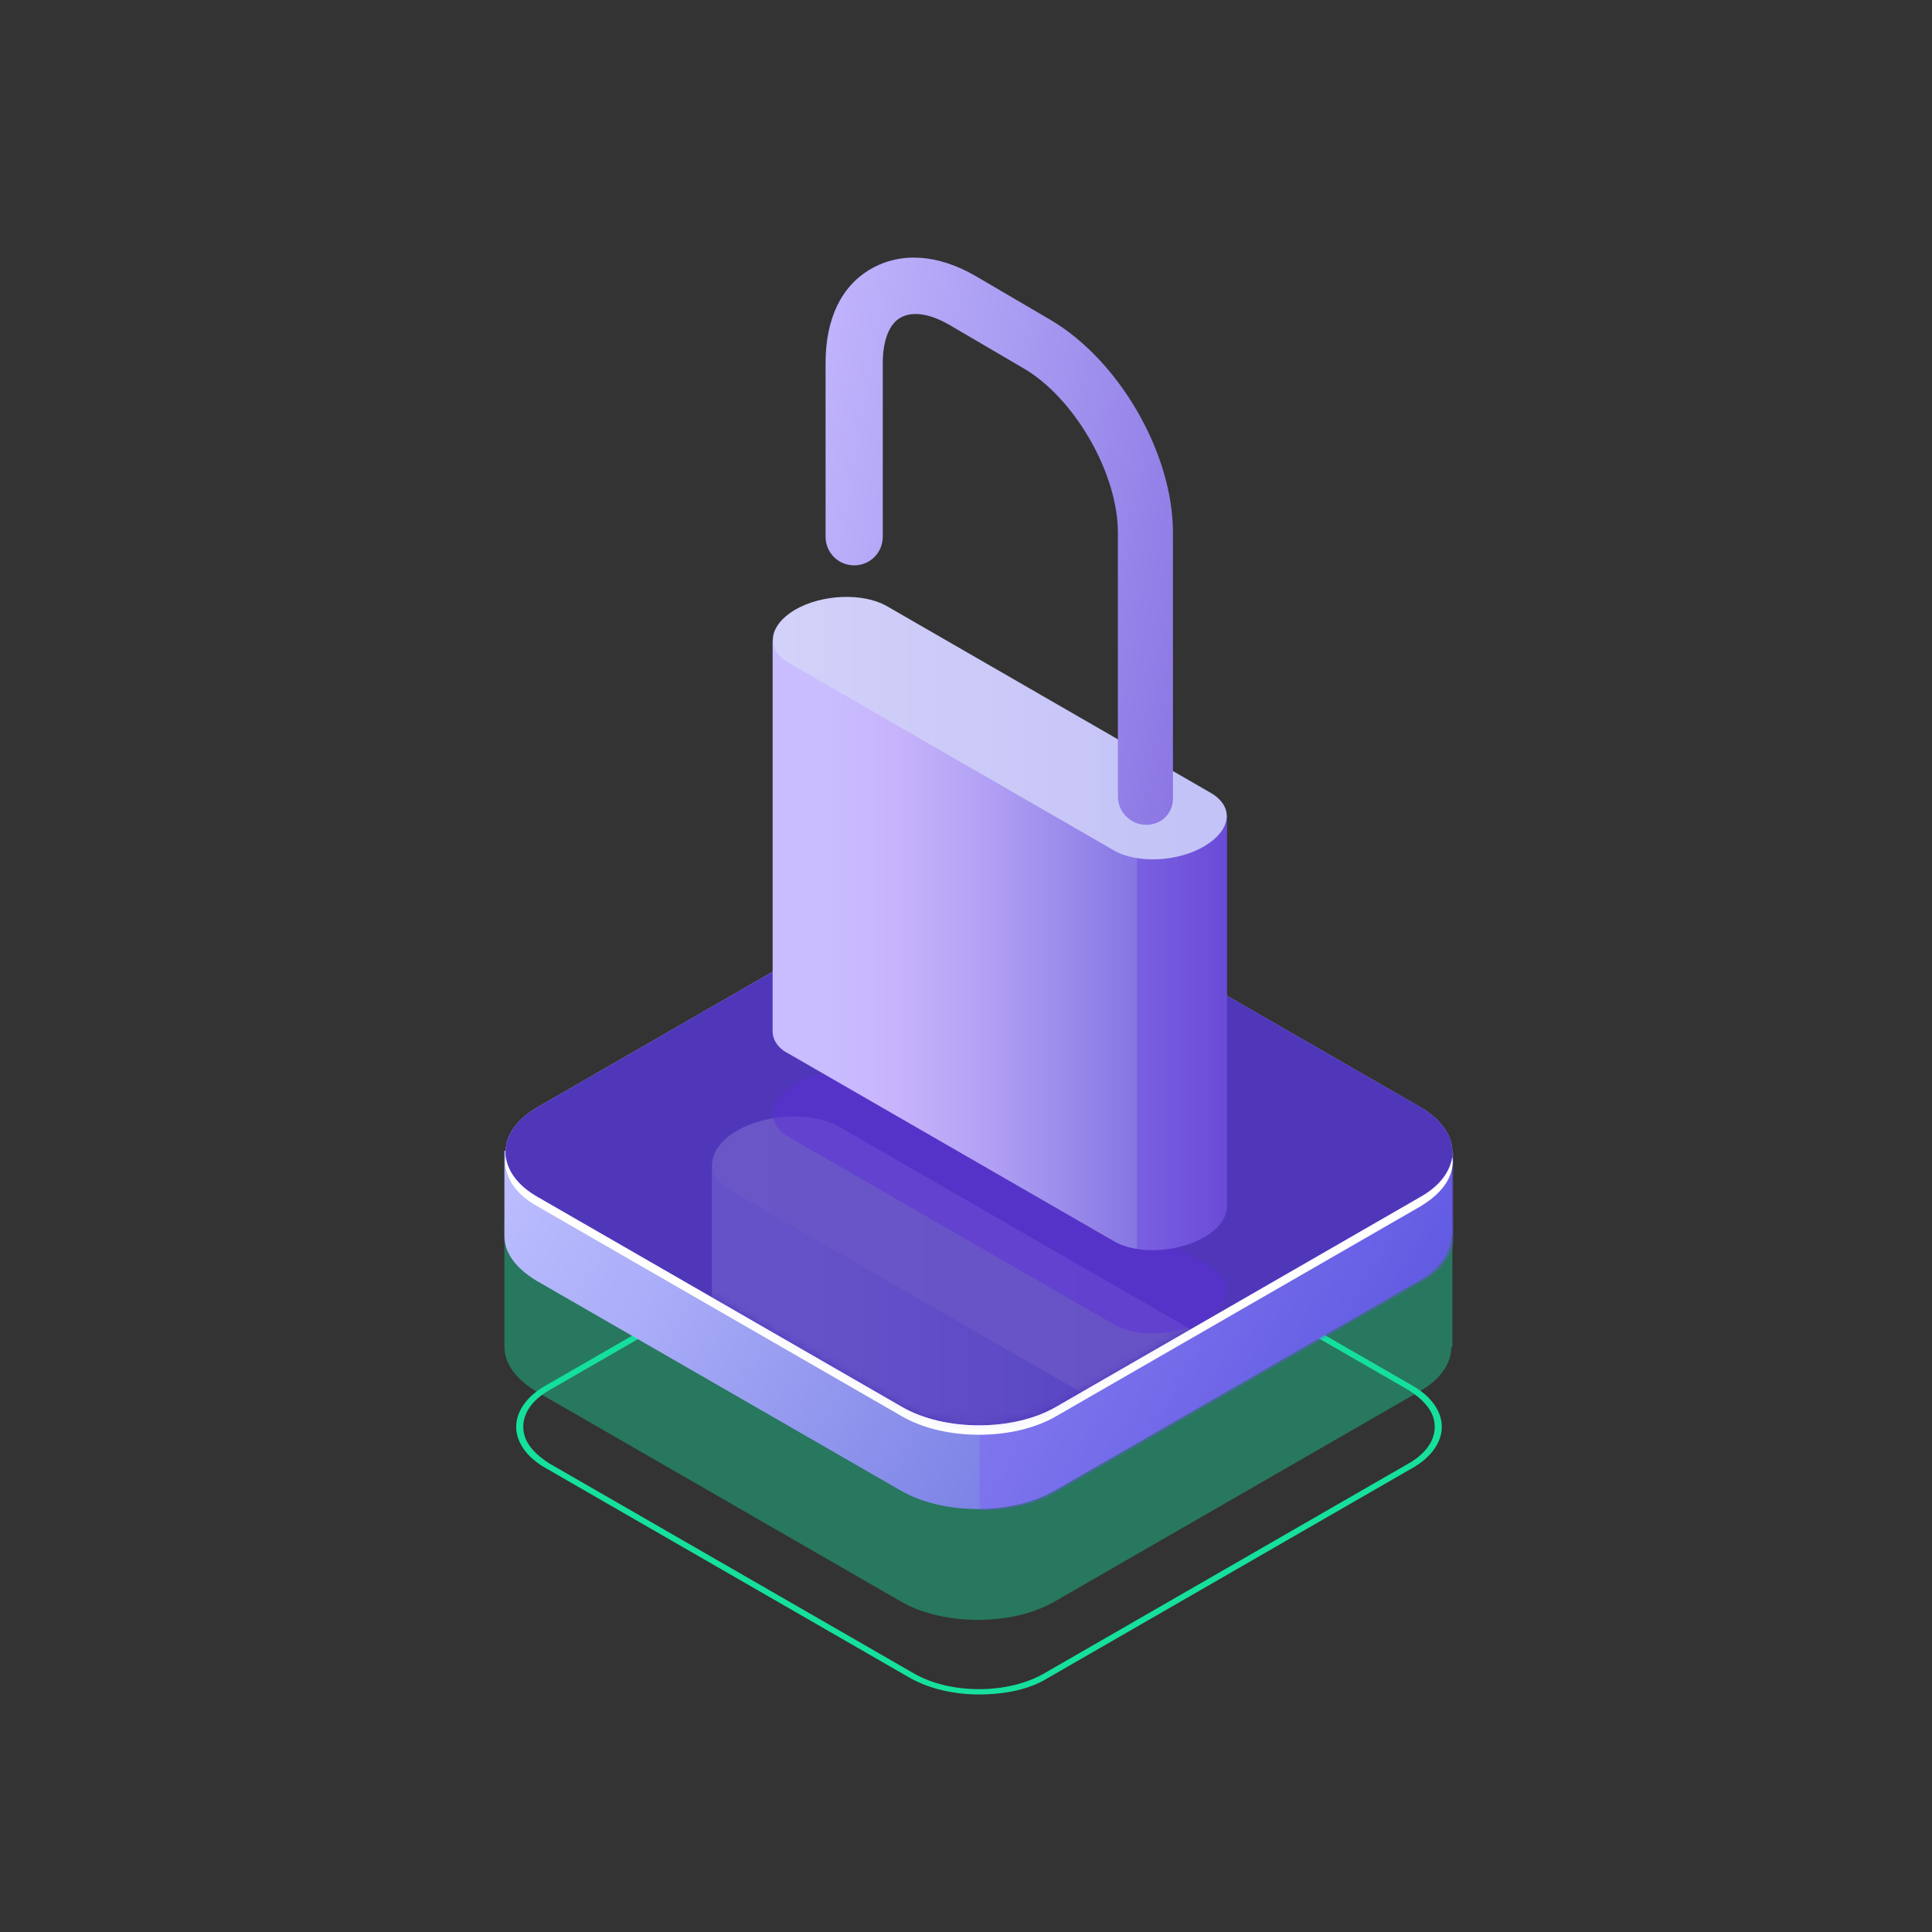 <svg width="210" height="210" viewBox="0 0 210 210" fill="none" xmlns="http://www.w3.org/2000/svg">
<rect x="0" y="0" width="210" height="210" fill="#333333" stroke="none"/>
<path d="M106.349 184.181C103.657 184.181 100.966 183.54 98.915 182.387L59.312 159.573C57.261 158.42 56.107 156.754 56.107 155.087C56.107 153.421 57.261 151.755 59.312 150.602L98.915 127.788C103.017 125.353 109.681 125.353 113.911 127.788L153.514 150.602C155.565 151.755 156.719 153.421 156.719 155.087C156.719 156.754 155.565 158.42 153.514 159.573L113.911 182.387C111.86 183.669 109.169 184.181 106.349 184.181ZM99.3 181.874C103.273 184.181 109.553 184.181 113.526 181.874L153.13 159.061C154.924 158.035 155.95 156.625 155.95 155.087C155.95 153.549 154.924 152.268 153.13 151.114L113.526 128.3C109.553 125.993 103.273 125.993 99.3 128.3L59.696 151.114C57.902 152.14 56.876 153.549 56.876 155.087C56.876 156.625 57.902 157.907 59.696 159.061L99.3 181.874Z" fill="#16E09E"/>
<path opacity="0.4" d="M157.872 146.244V132.658L155.436 131.248C154.796 135.478 149.797 138.297 145.567 138.81L117.243 155.472L104.81 159.958L65.207 139.579L66.104 139.066C62.772 137.528 60.849 133.94 59.055 130.607L56.363 132.145L54.825 132.53V146.372C54.825 148.166 55.979 149.832 58.286 151.242L97.889 174.056C102.503 176.748 110.065 176.748 114.679 174.056L154.283 151.242C156.59 149.961 157.743 148.166 157.743 146.5C157.872 146.372 157.872 146.372 157.872 146.244Z" fill="#16E09E"/>
<path d="M157.872 134.196V125.225L155.436 123.815C154.796 128.044 149.797 130.864 145.567 131.377L117.243 148.038L104.81 152.524L65.207 132.146L66.104 131.633C62.772 130.095 60.849 126.506 59.055 123.174L56.363 124.712L54.825 125.096V134.324C54.825 136.119 55.979 137.785 58.286 139.195L97.889 162.008C102.503 164.7 110.065 164.7 114.679 162.008L154.283 139.195C156.59 137.913 157.743 136.119 157.743 134.453C157.872 134.324 157.872 134.324 157.872 134.196Z" fill="url(#paint0_linear_5499_76036)"/>
<path opacity="0.3" d="M145.569 131.504L117.244 148.166L106.478 152.011V164.187C109.554 164.187 112.63 163.546 114.937 162.136L154.54 139.323C156.847 138.041 158.001 136.247 158.001 134.58C158.001 134.452 158.001 134.452 158.001 134.324V125.352L155.694 124.071H155.437C154.668 128.172 149.67 130.864 145.569 131.504Z" fill="#7C4EFF"/>
<path d="M98.017 152.909L58.414 130.095C53.8 127.403 53.8 123.046 58.414 120.354L98.017 97.54C102.631 94.849 110.193 94.849 114.807 97.54L154.411 120.354C159.025 123.046 159.025 127.403 154.411 130.095L114.807 152.909C110.193 155.6 102.631 155.6 98.017 152.909Z" fill="url(#paint1_linear_5499_76036)"/>
<path d="M98.017 152.909L58.414 130.095C53.8 127.403 53.8 123.046 58.414 120.354L98.017 97.54C102.631 94.849 110.193 94.849 114.807 97.54L154.411 120.354C159.025 123.046 159.025 127.403 154.411 130.095L114.807 152.909C110.193 155.6 102.631 155.6 98.017 152.909Z" fill="#5C30D7"/>
<g opacity="0.51">
<path d="M98.017 152.909L58.414 130.095C53.8 127.403 53.8 123.046 58.414 120.354L98.017 97.54C102.631 94.849 110.193 94.849 114.807 97.54L154.411 120.354C159.025 123.046 159.025 127.403 154.411 130.095L114.807 152.909C110.193 155.6 102.631 155.6 98.017 152.909Z" fill="#453C9E"/>
</g>
<path d="M154.41 130.095L114.806 152.908C110.192 155.6 102.63 155.6 98.016 152.908L58.412 130.095C56.362 128.941 55.208 127.403 54.952 125.737C54.696 127.66 55.849 129.71 58.412 131.12L98.016 153.934C102.63 156.625 110.192 156.625 114.806 153.934L154.41 131.12C156.973 129.582 158.126 127.66 157.87 125.737C157.614 127.403 156.46 128.941 154.41 130.095Z" fill="white"/>
<mask id="mask0_5499_76036" style="mask-type:alpha" maskUnits="userSpaceOnUse" x="54" y="95" width="104" height="60">
<path d="M98.018 152.908L58.415 130.095C53.801 127.403 53.801 123.045 58.415 120.354L98.018 97.54C102.632 94.849 110.194 94.849 114.808 97.54L154.412 120.354C159.026 123.045 159.026 127.403 154.412 130.095L114.808 152.908C110.194 155.6 102.632 155.6 98.018 152.908Z" fill="#453C9E"/>
</mask>
<g mask="url(#mask0_5499_76036)">
<g opacity="0.2">
<path d="M77.383 126.634V173.928C77.383 174.953 78.024 175.978 79.305 176.619L118.653 199.305C121.472 200.971 126.471 200.715 129.675 198.792C131.469 197.767 132.366 196.357 132.366 195.075V147.782L77.383 126.634Z" fill="url(#paint2_linear_5499_76036)"/>
<path opacity="0.3" d="M121.602 200.33C124.293 200.714 127.369 200.202 129.676 198.92C131.471 197.895 132.368 196.485 132.368 195.203V147.909L121.73 143.808H121.474V200.33H121.602Z" fill="#5C30D7"/>
<path d="M118.652 152.011L79.304 129.326C76.485 127.659 76.869 124.84 80.073 122.917C83.406 120.995 88.276 120.867 91.096 122.405L130.443 145.09C133.263 146.756 132.878 149.576 129.674 151.498C126.47 153.421 121.471 153.677 118.652 152.011Z" fill="url(#paint3_linear_5499_76036)"/>
</g>
</g>
<path opacity="0.5" d="M121.048 143.948L85.707 123.572C83.174 122.075 83.52 119.543 86.398 117.816C89.391 116.089 93.765 115.974 96.298 117.355L131.639 137.731C134.172 139.228 133.826 141.761 130.948 143.487C128.07 145.214 123.581 145.444 121.048 143.948Z" fill="#5C30D7"/>
<path d="M83.981 69.625V112.103C83.981 113.024 84.557 113.945 85.708 114.521L121.049 134.897C123.582 136.393 128.072 136.163 130.95 134.436C132.561 133.515 133.367 132.249 133.367 131.098V88.619L83.981 69.625Z" fill="url(#paint4_linear_5499_76036)"/>
<path opacity="0.3" d="M123.698 135.818C126.116 136.163 128.878 135.702 130.951 134.551C132.562 133.63 133.368 132.364 133.368 131.213V88.734L123.813 85.05H123.583V135.818H123.698Z" fill="#5C30D7"/>
<path d="M121.048 92.418L85.707 72.042C83.174 70.546 83.52 68.013 86.398 66.286C89.391 64.559 93.765 64.444 96.298 65.826L131.639 86.202C134.172 87.698 133.826 90.231 130.948 91.957C128.07 93.684 123.581 93.915 121.048 92.418Z" fill="url(#paint5_linear_5499_76036)"/>
<path d="M124.617 89.655C122.89 89.655 121.509 88.274 121.509 86.547L121.509 57.882C121.509 51.436 116.789 43.263 111.263 40.039L103.205 35.319C101.018 34.053 99.176 33.823 97.91 34.514C96.643 35.204 95.953 37.046 95.953 39.464V58.343C95.953 60.07 94.571 61.451 92.844 61.451C91.118 61.451 89.736 60.07 89.736 58.343V39.464C89.736 34.629 91.463 31.06 94.686 29.218C97.91 27.376 101.939 27.606 106.083 30.024L114.141 34.744C121.624 39.118 127.495 49.249 127.495 57.882L127.495 86.547C127.61 88.389 126.229 89.655 124.617 89.655Z" fill="url(#paint6_linear_5499_76036)"/>
<defs>
<linearGradient id="paint0_linear_5499_76036" x1="65.151" y1="107.391" x2="146.88" y2="154.577" gradientUnits="userSpaceOnUse">
<stop stop-color="#BCBEFF"/>
<stop offset="0.227" stop-color="#AAADF8"/>
<stop offset="0.68" stop-color="#7C83E5"/>
<stop offset="1" stop-color="#5761D7"/>
</linearGradient>
<linearGradient id="paint1_linear_5499_76036" x1="54.903" y1="125.227" x2="157.912" y2="125.227" gradientUnits="userSpaceOnUse">
<stop stop-color="#E9E9FD"/>
<stop offset="0.36" stop-color="#D3D2F9"/>
<stop offset="0.706" stop-color="#C5C4F7"/>
<stop offset="1" stop-color="#C0BFF6"/>
</linearGradient>
<linearGradient id="paint2_linear_5499_76036" x1="84.298" y1="163.508" x2="139.28" y2="163.508" gradientUnits="userSpaceOnUse">
<stop stop-color="#BCBEFF"/>
<stop offset="0.144" stop-color="#B4B7FC"/>
<stop offset="0.37" stop-color="#9EA2F3"/>
<stop offset="0.646" stop-color="#7A81E5"/>
<stop offset="0.873" stop-color="#5761D7"/>
</linearGradient>
<linearGradient id="paint3_linear_5499_76036" x1="26.353" y1="137.244" x2="162.03" y2="137.244" gradientUnits="userSpaceOnUse">
<stop stop-color="#E9E9FD"/>
<stop offset="0.36" stop-color="#D3D2F9"/>
<stop offset="0.706" stop-color="#C5C4F7"/>
<stop offset="1" stop-color="#C0BFF6"/>
</linearGradient>
<linearGradient id="paint4_linear_5499_76036" x1="90.193" y1="102.77" x2="139.576" y2="102.77" gradientUnits="userSpaceOnUse">
<stop stop-color="#C9BCFF"/>
<stop offset="0.144" stop-color="#C7B4FC"/>
<stop offset="0.37" stop-color="#AF9EF3"/>
<stop offset="0.646" stop-color="#897AE5"/>
<stop offset="0.873" stop-color="#7157D7"/>
</linearGradient>
<linearGradient id="paint5_linear_5499_76036" x1="38.147" y1="79.18" x2="160.011" y2="79.18" gradientUnits="userSpaceOnUse">
<stop stop-color="#E9E9FD"/>
<stop offset="0.36" stop-color="#D3D2F9"/>
<stop offset="0.706" stop-color="#C5C4F7"/>
<stop offset="1" stop-color="#C0BFF6"/>
</linearGradient>
<linearGradient id="paint6_linear_5499_76036" x1="71.821" y1="56.877" x2="160.078" y2="72.035" gradientUnits="userSpaceOnUse">
<stop stop-color="#BDBCFF"/>
<stop offset="0.144" stop-color="#C2B4FC"/>
<stop offset="0.37" stop-color="#AA9EF3"/>
<stop offset="0.646" stop-color="#8F7AE5"/>
<stop offset="0.873" stop-color="#6957D7"/>
</linearGradient>
</defs>
</svg>
